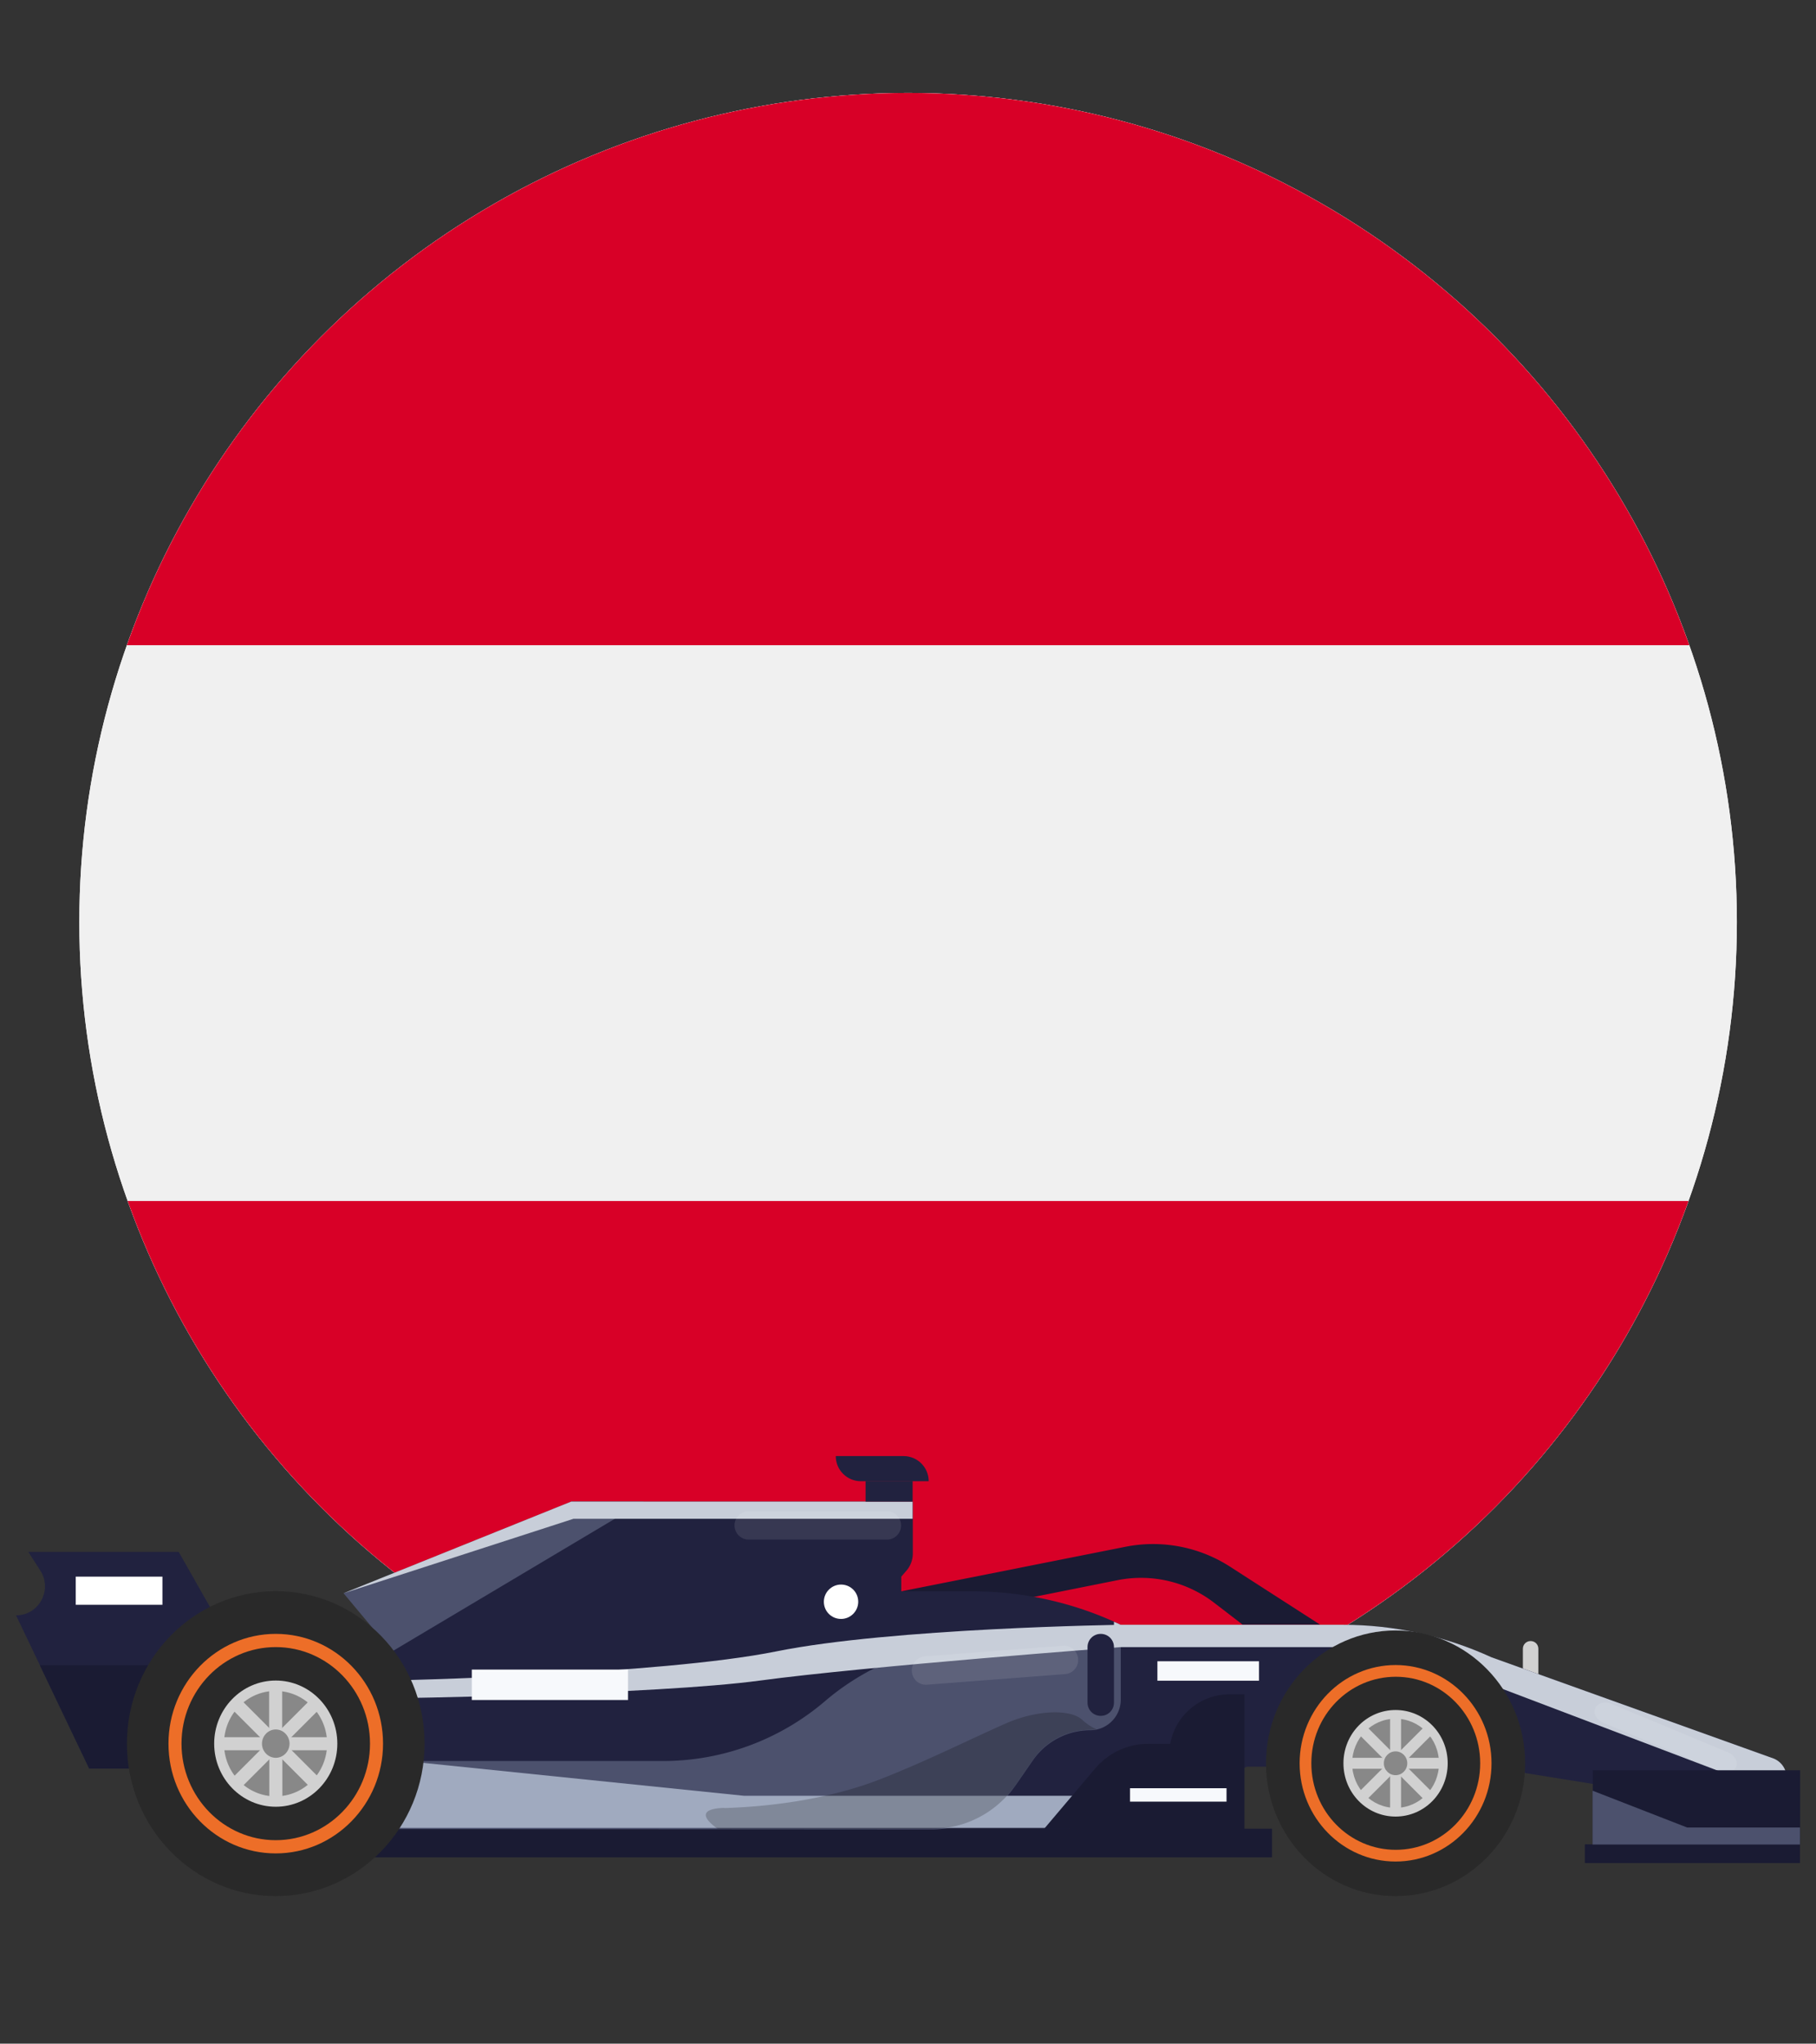 <svg xmlns="http://www.w3.org/2000/svg" id="Layer_1" data-name="Layer 1" viewBox="0 0 96.15 108.17"><rect x="0" y="0" width="96.15" height="108.17" fill="#333333" stroke="none"/><defs><clipPath id="clippath-1"><circle cx="48.08" cy="48.8" r="43.88" class="cls-1"></circle></clipPath><style>.cls-1{fill:none}.cls-1,.cls-10,.cls-11,.cls-12,.cls-13,.cls-14,.cls-15,.cls-16,.cls-2,.cls-3,.cls-4,.cls-5,.cls-6,.cls-7,.cls-8,.cls-9{stroke-width:0}.cls-17{clip-path:url(#clippath-1)}.cls-2{opacity:.1}.cls-13,.cls-2{fill:#fff}.cls-3{fill:#f7f9fc}.cls-4{fill:#4c516d}.cls-5{fill:#292929}.cls-6{fill:#888}.cls-7{fill:#1a1b33}.cls-8{fill:#21223f}.cls-9{fill:#d1d1d1}.cls-10{fill:#c8ced9}.cls-11{fill:#d80027}.cls-12{fill:#a0aabf}.cls-14{fill:#ed6e28}.cls-15{fill:#f0f0f0}.cls-16{opacity:.2}</style></defs><g><g class="cls-17"><circle cx="47.94" cy="49.76" r="45.03" class="cls-15"></circle><path d="M.85 4.73H94.6v88.26H.85z" class="cls-15"></path><g><path d="M.85 4.73H94.6v29.42H.85zM.85 63.57H94.6v29.42H.85z" class="cls-11"></path></g></g><circle cx="48.08" cy="48.8" r="43.88" class="cls-1"></circle></g><g><path d="M80.62 90.03h.83v-2.76c0-.23-.18-.41-.41-.41-.23 0-.41.18-.41.41v2.76Z" class="cls-9"></path><path d="m47.71 84.23 11.88-2.36c1.91-.38 3.9 0 5.53 1.05l4.77 3.07h-4.1l-1.51-1.16a6.341 6.341 0 0 0-5.12-1.19l-8.65 1.73-2.8-1.14ZM67.35 98.31H13.11v-1.52h54.24z" class="cls-7"></path><path d="m13.28 88.86-3.82-6.72H1.5l.64 1c.65 1.02-.08 2.36-1.29 2.36l3.88 8.11h9l-.44-5.32" class="cls-8"></path><path d="M2.11 88.14h10.76l.41.72v-.57l.44 5.32h-9l-2.61-5.47z" class="cls-7"></path><path d="M13.54 96.79h45.92l6.55-3.28h12.66l11.37 1.83c1.24.28 2.53.24 3.75-.13 1-.3 1.1-1.68.15-2.12l-14.97-5.37A18.829 18.829 0 0 0 71.11 86H59.34a18.278 18.278 0 0 0-7.86-1.77h-3.76v-.78l.26-.3c.23-.26.35-.59.35-.93v-2.74H30.25l-16.58 10.9-.11 6.4Z" class="cls-8"></path><path d="M73.72 87.18H58.98v-1.34c.12.05.24.1.36.16h11.77c2.71 0 5.39.59 7.86 1.72l14.97 5.37c.95.44.85 1.82-.15 2.12-.62.18.25-.58-.39-.56l-19.68-7.47Z" class="cls-10"></path><path d="m84.89 91.19 6.18 2.57c.35.15.73.04.85-.24.12-.28-.08-.62-.43-.77l-6.18-2.57c-.35-.15-.73-.04-.85.24-.12.28.08.62.43.77Z" class="cls-2"></path><path d="m18.19 84.33 12.05-4.85h3.84l-13.32 7.93-2.57-3.08z" class="cls-4"></path><path d="M48.32 80.39H30.36l-12.17 3.94 12.05-4.85h18.08v.91z" class="cls-10"></path><g><ellipse cx="73.89" cy="93.33" class="cls-5" rx="6.86" ry="7.03"></ellipse><path d="M68.81 93.33c0-2.87 2.28-5.2 5.08-5.2s5.08 2.33 5.08 5.2-2.28 5.2-5.08 5.2c-2.8 0-5.08-2.33-5.08-5.2Zm.62 0c0 2.53 2 4.58 4.47 4.58s4.47-2.05 4.47-4.58c0-2.53-2-4.58-4.47-4.58s-4.47 2.05-4.47 4.58Z" class="cls-14"></path><path d="M76.65 93.33c0 1.56-1.23 2.82-2.76 2.82s-2.76-1.26-2.76-2.82 1.23-2.82 2.76-2.82 2.76 1.26 2.76 2.82Z" class="cls-9"></path><path d="M76.19 93.33c0 1.3-1.03 2.36-2.3 2.36s-2.3-1.06-2.3-2.36c0-1.3 1.03-2.36 2.3-2.36s2.3 1.06 2.3 2.36Z" class="cls-6"></path><path d="M73.6 90.75h.58v2.52h-.58z" class="cls-9"></path><path d="m71.861 91.71.41-.41 1.782 1.782-.41.41z" class="cls-9"></path><path d="M71.31 93.62v-.58h2.52v.58z" class="cls-9"></path><path d="m72.265 95.354-.41-.41 1.782-1.782.41.41z" class="cls-9"></path><path d="M74.18 95.91h-.58v-2.52h.58z" class="cls-9"></path><path d="m75.918 94.95-.41.41-1.782-1.782.41-.41z" class="cls-9"></path><path d="M76.47 93.04v.58h-2.52v-.58z" class="cls-9"></path><path d="m75.505 91.306.41.41-1.782 1.782-.41-.41z" class="cls-9"></path><path d="M74.51 93.33c0 .35-.28.63-.62.63s-.62-.28-.62-.63.28-.63.62-.63.62.28.62.63Z" class="cls-6"></path></g><path d="M95.31 97.63H84.33V93.7h10.98z" class="cls-7"></path><path d="m53.77 94.5.92-1.33a3.7 3.7 0 0 1 3.03-1.59c.9 0 1.62-.73 1.62-1.62v-3.95l-8.57.96c-2.62.29-5.09 1.36-7.1 3.08a13.203 13.203 0 0 1-8.57 3.16H20.56l-1.26 3.6 30.04.02c1.77 0 3.42-.86 4.42-2.32Z" class="cls-4"></path><path d="M20.63 88.95s14.32-.3 20.46-1.54C47.22 86.17 59.35 86 59.35 86v1.18s-13.54 1.02-19.1 1.77c-5.56.75-19.61.94-19.61.94v-.94Z" class="cls-10"></path><path d="M39.39 95.05h23.47l-3.4 1.7H19.3v-3.76l20.09 2.06z" class="cls-12"></path><path d="M38.35 95.7c3.44-.11 6.24-.74 8.24-1.52 2.42-.94 5.04-2.25 6.69-2.97 1.65-.72 3.41-.75 4.02-.18.26.24.53.4.75.5-.11.02-.22.03-.33.03-1.21 0-2.34.59-3.03 1.59l-.92 1.33a5.38 5.38 0 0 1-4.42 2.32H38c-.83-.59-.96-1.07.35-1.11Z" class="cls-16"></path><g><ellipse cx="14.6" cy="92.29" class="cls-5" rx="7.88" ry="8.07"></ellipse><path d="M8.92 92.29c0-3.2 2.55-5.81 5.68-5.81s5.68 2.6 5.68 5.81c0 3.2-2.55 5.81-5.68 5.81s-5.68-2.6-5.68-5.81Zm.69 0c0 2.82 2.24 5.11 4.99 5.11s4.99-2.29 4.99-5.11-2.24-5.11-4.99-5.11-4.99 2.29-4.99 5.11Z" class="cls-14"></path><path d="M17.86 92.29c0 1.85-1.46 3.34-3.26 3.34s-3.26-1.5-3.26-3.34 1.46-3.34 3.26-3.34c1.8 0 3.26 1.5 3.26 3.34Z" class="cls-9"></path><path d="M17.32 92.29c0 1.54-1.22 2.79-2.73 2.79s-2.73-1.25-2.73-2.79 1.22-2.79 2.73-2.79 2.73 1.25 2.73 2.79Z" class="cls-6"></path><path d="M14.25 89.24h.69v2.98h-.69z" class="cls-9"></path><path d="m12.196 90.379.488-.488 2.107 2.107-.488.488z" class="cls-9"></path><path d="M11.55 92.64v-.69h2.98v.69z" class="cls-9"></path><path d="m12.685 94.698-.488-.487 2.107-2.108.488.488z" class="cls-9"></path><path d="M14.95 95.34h-.69v-2.98h.69z" class="cls-9"></path><path d="m17.003 94.201-.488.488-2.107-2.107.488-.488z" class="cls-9"></path><path d="M17.65 91.95v.69h-2.98v-.69z" class="cls-9"></path><path d="m16.507 89.892.488.487-2.108 2.108-.488-.488z" class="cls-9"></path><path d="M15.33 92.29c0 .41-.33.75-.73.75s-.73-.34-.73-.75.33-.75.73-.75.73.34.73.75Z" class="cls-6"></path></g><path d="m55.29 96.79 2.7-3.19c.7-.82 1.72-1.3 2.8-1.3h1.17a3.185 3.185 0 0 1 3.13-2.62h.8v7.14l-10.6-.02Z" class="cls-7"></path><path d="M44.25 77.07h3.59c.73 0 1.33.59 1.33 1.33h-3.59c-.73 0-1.33-.59-1.33-1.33Z" class="cls-8"></path><path d="M48.32 79.48h-2.49v-1.09h2.49z" class="cls-8"></path><path d="M39.64 81.49h7.32a.749.749 0 1 0 0-1.5h-7.32a.749.749 0 1 0 0 1.5ZM49.09 89.17l7.3-.56c.41-.03.73-.39.69-.81a.745.745 0 0 0-.81-.69l-7.3.56c-.41.03-.73.39-.69.81.03.41.39.73.81.69Z" class="cls-2"></path><path d="M58.28 90.82c.39 0 .7-.31.7-.7v-2.94c0-.39-.31-.7-.7-.7-.39 0-.7.31-.7.7v2.94c0 .39.31.7.7.7Z" class="cls-8"></path><path d="M33.25 89.98h-8.27v-1.61h8.27z" class="cls-3"></path><path d="M8.6 84.94H4.01v-1.49H8.6zM43.62 84.78c0 .51.41.91.91.91s.91-.41.91-.91c0-.51-.41-.91-.91-.91s-.91.41-.91.91Z" class="cls-13"></path><path d="M64.94 95.36h-5.11v-.71h5.11zM66.66 88.96h-5.38v-1.03h5.38z" class="cls-3"></path><path d="M95.3 98.61H83.91v-.99H95.3z" class="cls-7"></path><path d="M95.3 96.73h-5.97l-5.01-1.95v2.85H95.3v-.9z" class="cls-4"></path></g></svg>